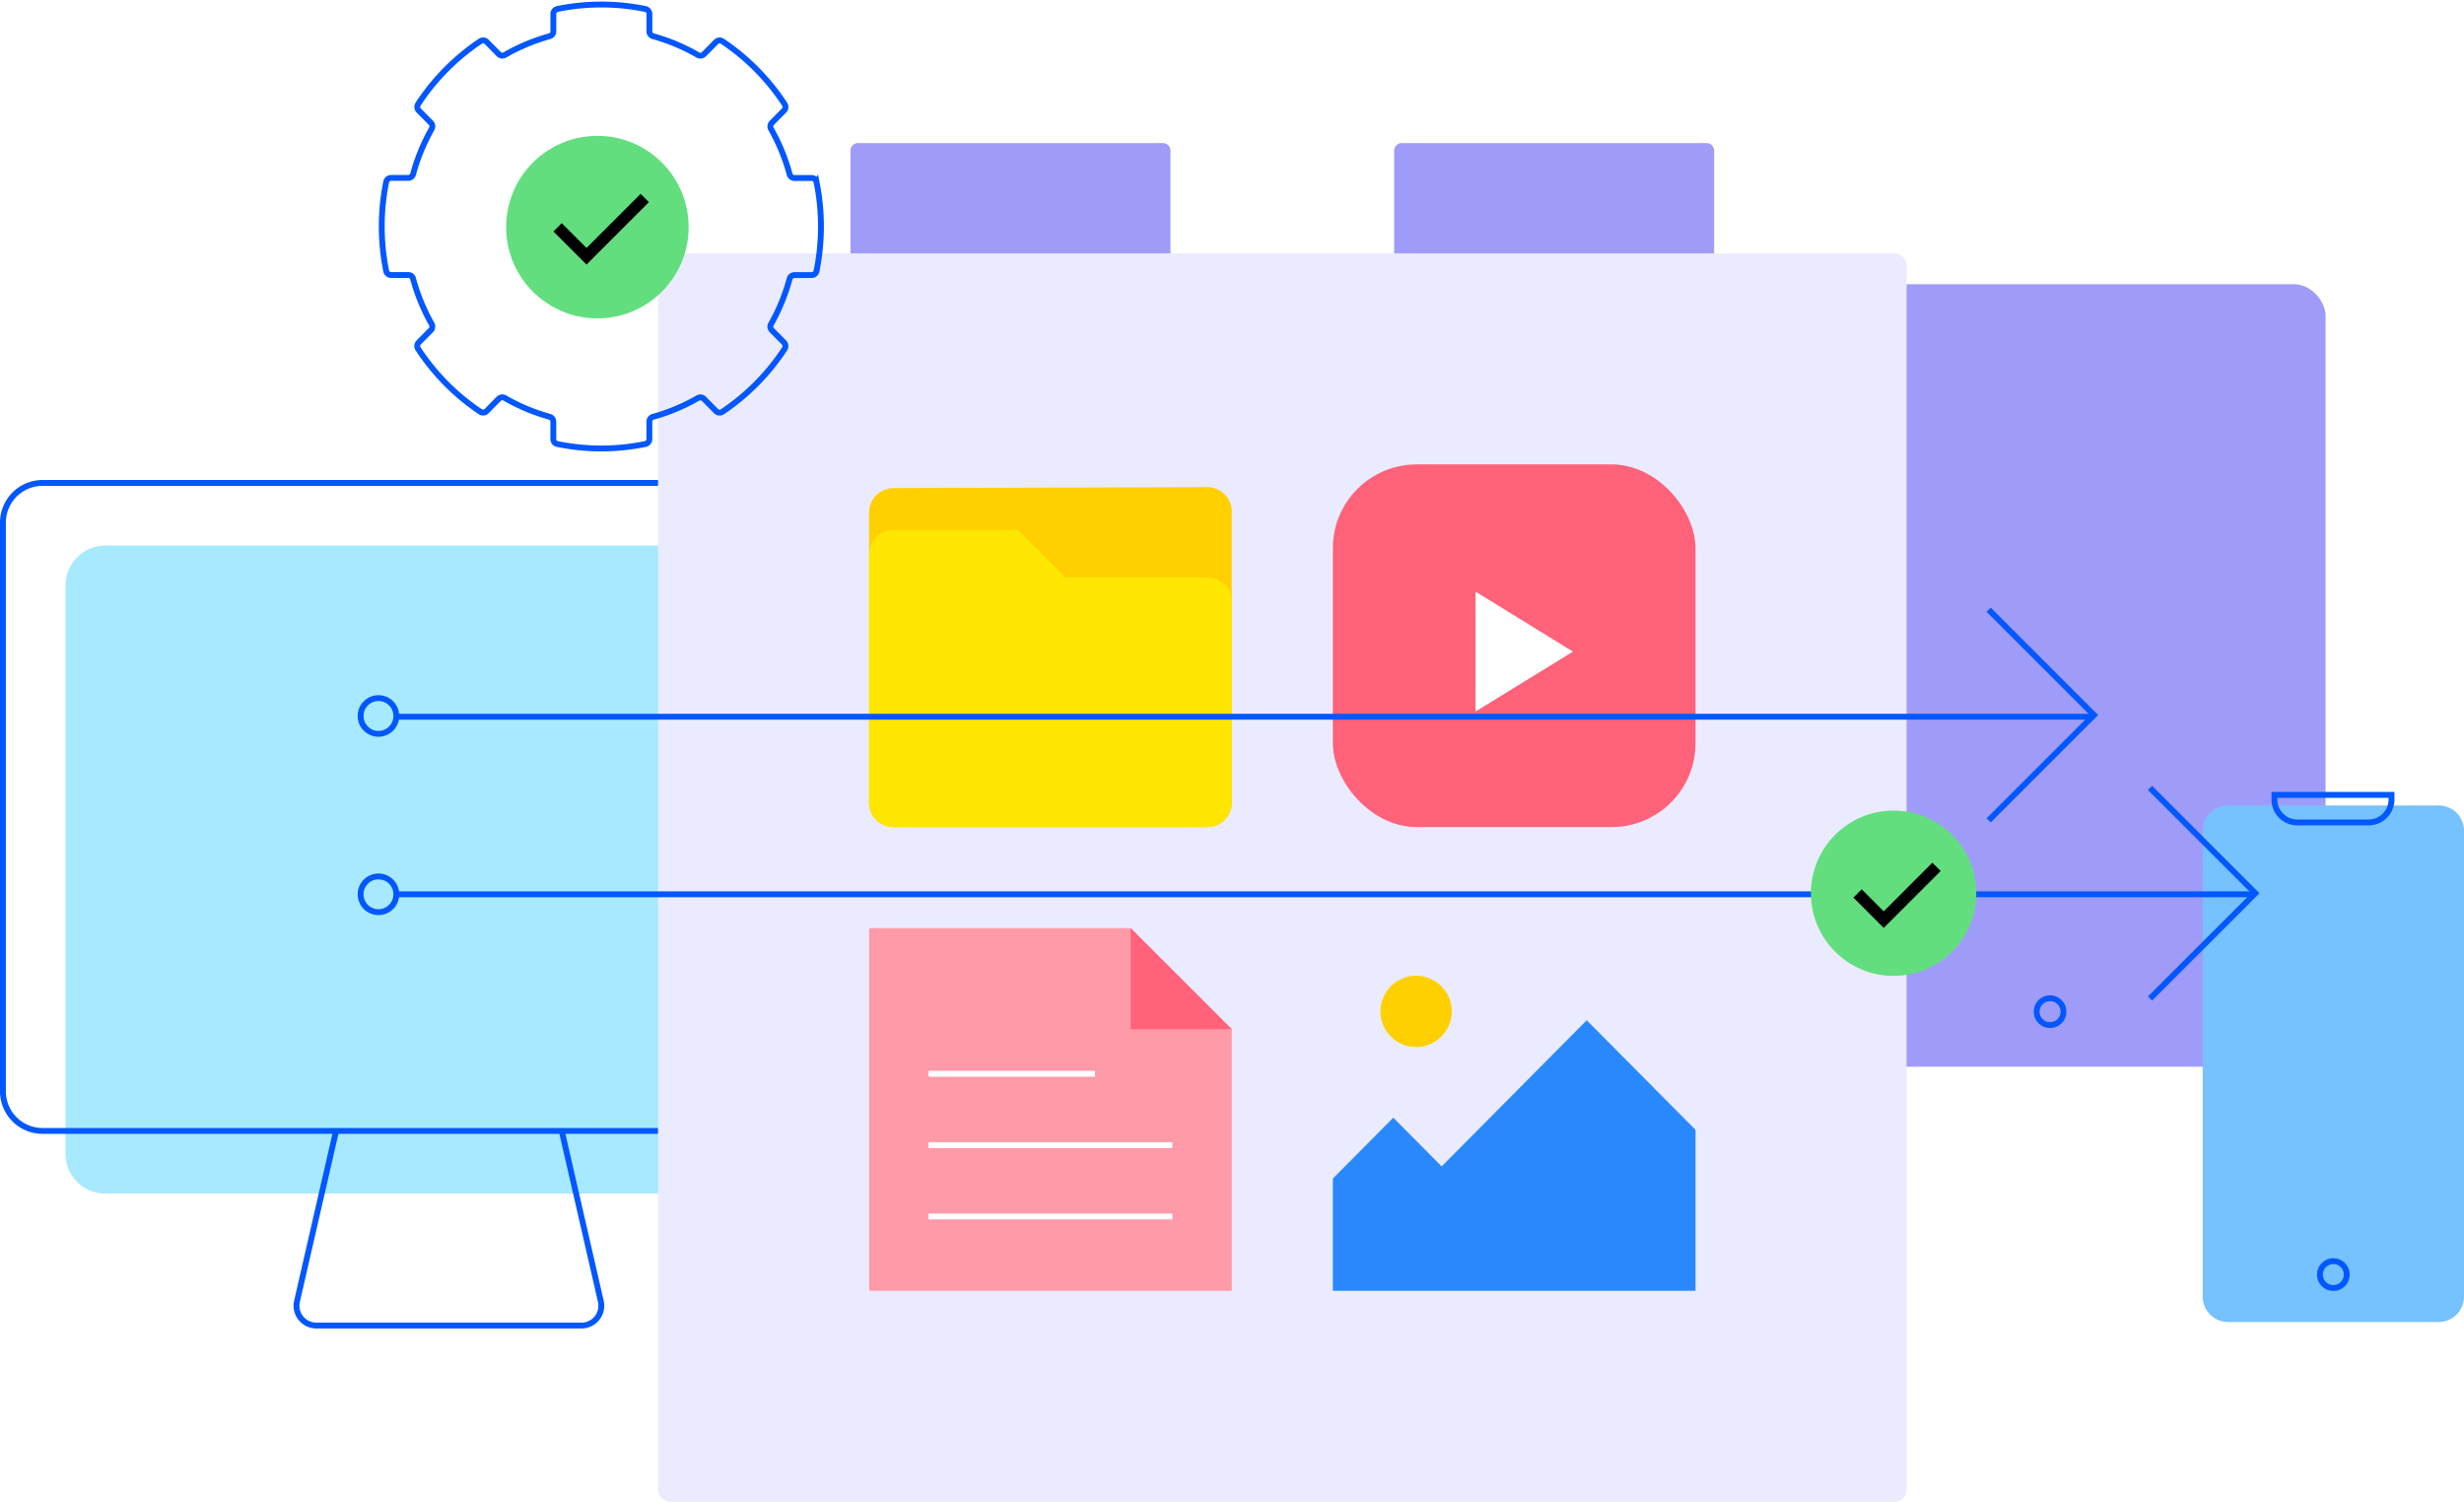 <?xml version="1.0" encoding="utf-8" standalone="no"?>
<svg xmlns="http://www.w3.org/2000/svg" xmlns:xlink="http://www.w3.org/1999/xlink" width="420.118" height="256.08">
  <g transform="translate(-3594.843 -1724.521)">
    <rect width="93.953" height="133.42" rx="5.358" transform="translate(3897.407 1772.988)" fill="#9f9cf9" />
    <g>
      <g>
        <path d="M4010.635 1861.858h-35.9a4.326 4.326 0 00-4.327 4.326v79.425a4.327 4.327 0 004.327 4.326h35.9a4.326 4.326 0 004.326-4.326v-79.425a4.326 4.326 0 00-4.326-4.326z" fill="#76c1ff" />
      </g>
    </g>
    <circle cx="2.293" cy="2.293" r="2.293" transform="translate(3942.09 1894.725)" fill="none" stroke="#0357ff" stroke-miterlimit="10" />
    <circle cx="2.293" cy="2.293" r="2.293" transform="translate(3990.39 1939.553)" fill="none" stroke="#0357ff" stroke-miterlimit="10" />
    <path d="M3754.475 1817.544h-141.7a6.771 6.771 0 00-6.752 6.752v96.981a6.752 6.752 0 006.752 6.753h138.323a6.753 6.753 0 006.753-6.753V1820.92a3.375 3.375 0 00-3.376-3.376z" fill="#a7e9ff" />
    <path d="M3690.618 1917.349l6.666 29.057a3.376 3.376 0 01-3.291 4.131h-45.221a3.377 3.377 0 01-3.291-4.131l6.666-29.057" fill="none" stroke="#0357ff" stroke-miterlimit="10" />
    <path d="M3743.794 1806.863h-141.7a6.772 6.772 0 00-6.752 6.753v96.982a6.752 6.752 0 006.752 6.753h138.323a6.752 6.752 0 006.752-6.753v-100.359a3.375 3.375 0 00-3.375-3.376z" fill="none" stroke="#0357ff" stroke-miterlimit="10" />
    <g>
      <g fill="#9f9cf9">
        <path d="M3741.138 1748.919h51.985a1.286 1.286 0 011.286 1.286v39.914h-54.557v-39.914a1.286 1.286 0 011.286-1.286z" />
        <path d="M3833.836 1748.919h51.985a1.286 1.286 0 011.286 1.286v39.914h-54.557v-39.914a1.286 1.286 0 011.286-1.286z" />
      </g>
    </g>
    <rect width="212.883" height="212.883" rx="2" transform="translate(3707.038 1767.717)" fill="#ebebff" />
    <g>
      <g transform="translate(3743.025 1803.704)">
        <path fill="#ebebff" d="M79.071 79.071h61.838v61.838H79.071z" />
        <circle cx="6.082" cy="6.082" r="6.082" transform="translate(87.181 87.181)" fill="#ffd000" />
        <path d="M44.604 79.071H.004v61.838h61.838v-44.6z" fill="#ff9aa8" />
        <path fill="none" stroke="#fff" stroke-miterlimit="10" d="M51.7 128.237H10.137" />
        <path fill="none" stroke="#fff" stroke-miterlimit="10" d="M51.7 116.072H10.137" />
        <path fill="none" stroke="#fff" stroke-miterlimit="10" d="M38.521 103.907H10.137" />
        <g>
          <path d="M122.358 94.779l-24.735 24.92-8.245-8.307-10.306 10.383v19.133h61.838v-27.439z" fill="#2989fc" />
        </g>
        <path d="M61.838 8.033v49.648a4.156 4.156 0 01-4.156 4.156H4.156A4.156 4.156 0 010 57.681V8.198a4.156 4.156 0 014.144-4.156l53.525-.166a4.156 4.156 0 014.169 4.157z" fill="#ffd000" />
        <path d="M33.453 19.265l-8.109-8.109H4.154a4.153 4.153 0 00-4.153 4.153v42.377a4.153 4.153 0 004.153 4.153H57.68a4.154 4.154 0 004.153-4.153V23.42a4.154 4.154 0 00-4.153-4.153z" fill="#ffe600" />
        <rect width="61.838" height="61.838" rx="14.293" transform="translate(79.071)" fill="#ff6279" />
        <path d="M103.4 42.144l16.613-10.223L103.4 21.697z" fill="#fff" />
        <path d="M61.837 96.301H44.603v-17.23" fill="#ff6279" />
      </g>
    </g>
    <path d="M3933.914 1828.484l17.957 17.957-17.957 17.956" fill="none" stroke="#0357ff" stroke-miterlimit="10" />
    <path d="M3961.426 1858.868l17.957 17.957-17.957 17.957" fill="none" stroke="#0357ff" stroke-miterlimit="10" />
    <path fill="none" stroke="#0357ff" stroke-miterlimit="10" d="M3662.682 1877.007h316.7" />
    <path fill="none" stroke="#0357ff" stroke-miterlimit="10" d="M3662.682 1846.729h289.189" />
    <g>
      <g>
        <circle cx="14.096" cy="14.096" r="14.096" fill="#62de7f" transform="translate(3903.61 1862.729)" />
      </g>
      <path d="M3925.023 1872.326l-9 9-4.469-4.469" fill="none" stroke="#000" stroke-miterlimit="10" stroke-width="2" />
    </g>
    <g>
      <g>
        <path d="M3734.062 1755.569a.857.857 0 00-.834-.7h-2.936a.848.848 0 01-.817-.626 33.663 33.663 0 00-3.168-7.731.87.87 0 01.133-1.04l2.076-2.1a.863.863 0 00.112-1.076 37.842 37.842 0 00-10.626-10.744.839.839 0 00-1.062.113l-2.076 2.1a.848.848 0 01-1.029.134 32.964 32.964 0 00-7.65-3.206.854.854 0 01-.619-.827v-2.967a.861.861 0 00-.687-.844 37.288 37.288 0 00-15 0 .861.861 0 00-.688.844v2.966a.853.853 0 01-.619.826 32.921 32.921 0 00-7.65 3.2.847.847 0 01-1.029-.135l-2.075-2.1a.843.843 0 00-1.063-.114 37.85 37.85 0 00-10.63 10.74.864.864 0 00.112 1.076l2.074 2.1a.869.869 0 01.133 1.04 33.667 33.667 0 00-3.17 7.731.85.85 0 01-.819.626h-2.934a.855.855 0 00-.835.695 38.5 38.5 0 000 15.162.856.856 0 00.835.7h2.935a.848.848 0 01.818.627 33.588 33.588 0 003.168 7.732.871.871 0 01-.133 1.041l-2.076 2.1a.862.862 0 00-.112 1.075 37.852 37.852 0 0010.625 10.744.841.841 0 001.064-.113l2.075-2.1a.849.849 0 011.03-.134 32.9 32.9 0 007.65 3.206.852.852 0 01.619.827v2.966a.861.861 0 00.688.844 37.3 37.3 0 0015 0 .86.86 0 00.688-.843v-2.966a.855.855 0 01.619-.827 32.921 32.921 0 007.65-3.2.847.847 0 011.03.135l2.075 2.1a.84.84 0 001.064.114 37.832 37.832 0 0010.629-10.744.861.861 0 00-.113-1.074l-2.074-2.1a.87.87 0 01-.133-1.041 33.632 33.632 0 003.171-7.731.846.846 0 01.818-.626h2.934a.858.858 0 00.836-.7 38.514 38.514 0 000-15.161zm-36.69 21.886a14.314 14.314 0 1114.16-14.466v.153a14.238 14.238 0 01-14.16 14.313z" fill="none" stroke="#0357ff" stroke-miterlimit="10" />
      </g>
    </g>
    <g>
      <g>
        <image width="75.91" height="76.717" transform="translate(3659.67 1724.521)" />
      </g>
    </g>
    <path d="M3982.634 1860.056h19.966v.791a3.913 3.913 0 01-3.913 3.909h-12.14a3.913 3.913 0 01-3.913-3.909v-.791h0z" fill="none" stroke="#0357ff" stroke-miterlimit="10" />
    <circle cx="3.046" cy="3.046" r="3.046" transform="translate(3656.325 1843.554)" fill="none" stroke="#0357ff" stroke-miterlimit="10" />
    <circle cx="3.046" cy="3.046" r="3.046" transform="translate(3656.325 1873.961)" fill="none" stroke="#0357ff" stroke-miterlimit="10" />
    <g>
      <g>
        <circle cx="15.56" cy="15.56" r="15.56" fill="#62de7f" transform="translate(3681.14 1747.688)" />
      </g>
      <path d="M3704.777 1758.282l-9.932 9.932-4.933-4.933" fill="none" stroke="#000" stroke-miterlimit="10" stroke-width="2" />
    </g>
  </g>
</svg>